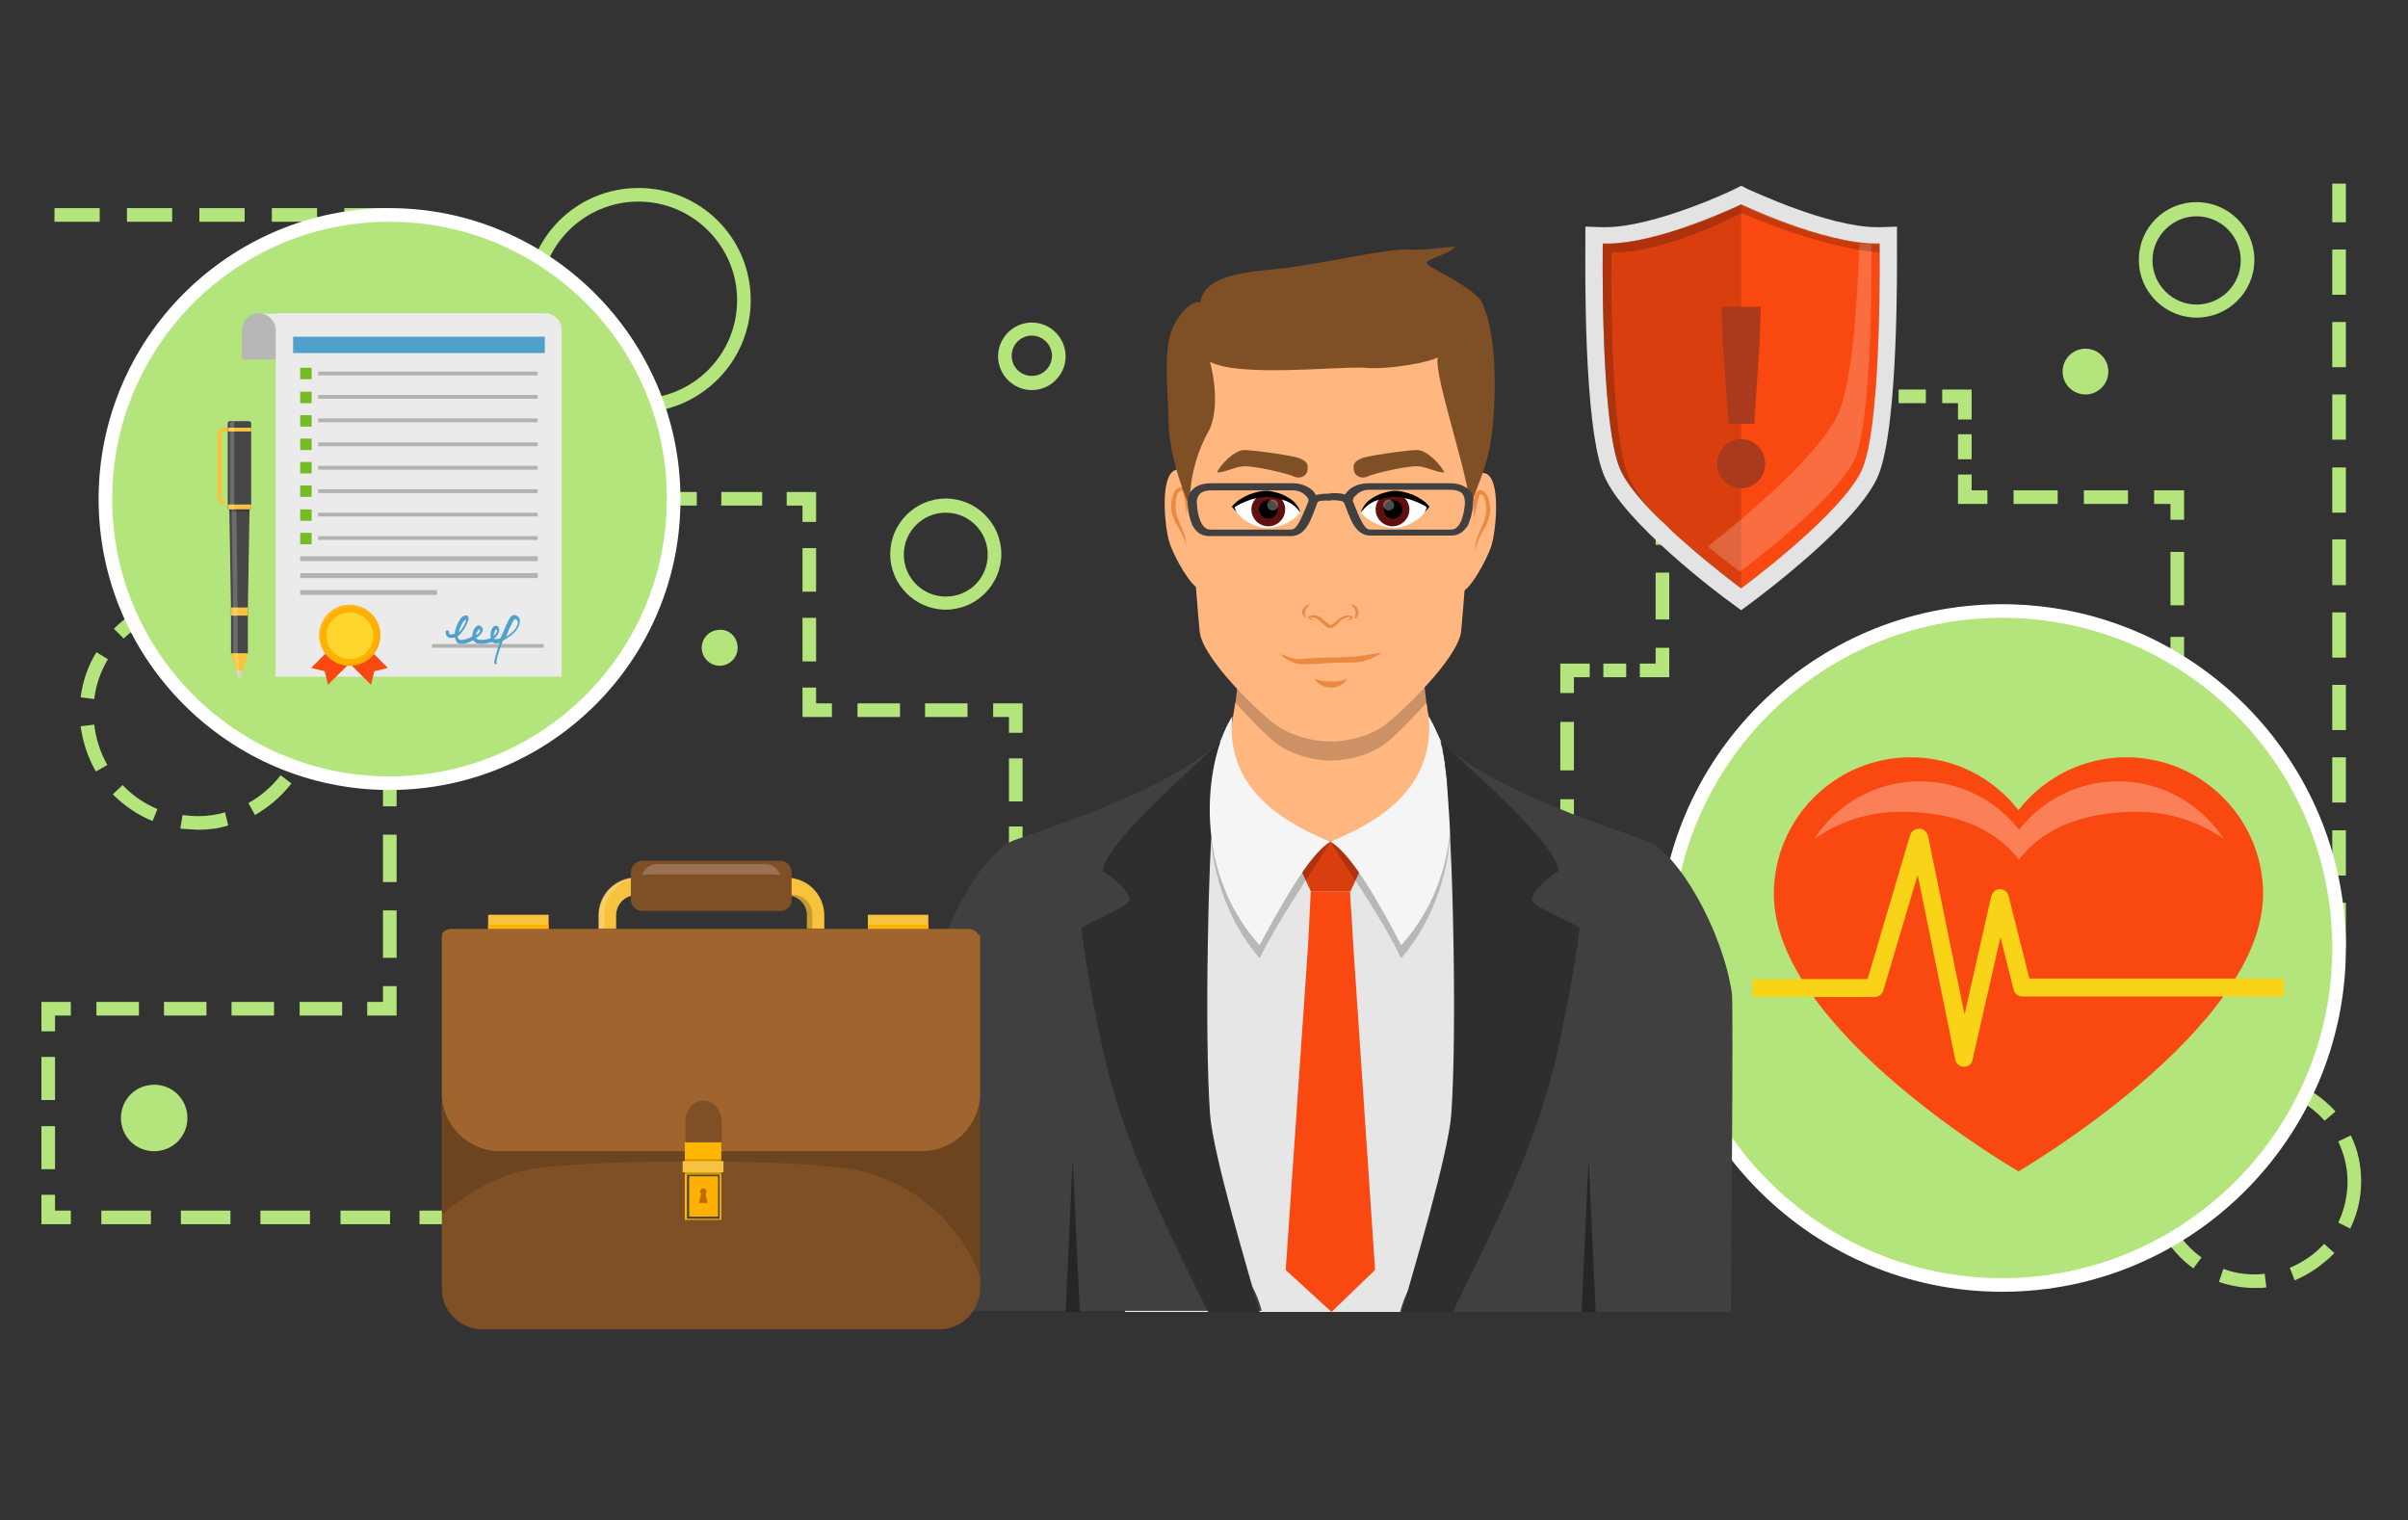 <?xml version="1.0" encoding="utf-8"?>
<!-- Generator: Adobe Illustrator 22.1.0, SVG Export Plug-In . SVG Version: 6.00 Build 0)  -->
<svg version="1.1" id="Layer_1" xmlns="http://www.w3.org/2000/svg" xmlns:xlink="http://www.w3.org/1999/xlink" x="0px" y="0px"
	 viewBox="0 0 442 279" style="enable-background:new 0 0 442 279;" xml:space="preserve">
<rect x="0" y="0" width="442" height="279" fill="#333333" stroke="none"/>
<style type="text/css">
	.st0{fill:#B4E57C;}
	.st1{fill:#FFFFFF;}
	.st2{fill:#FFB67F;}
	.st3{fill:#E6E6E6;}
	.st4{fill:#F94910;}
	.st5{fill:#D93F0E;}
	.st6{opacity:0.2;enable-background:new    ;}
	.st7{fill:#F5F5F5;}
	.st8{fill:#404040;}
	.st9{fill:#2E2E2E;}
	.st10{fill:#EC8940;}
	.st11{fill:#7F5026;}
	.st12{fill:#60100E;}
	.st13{opacity:0.3;fill:#FFFFFF;enable-background:new    ;}
	.st14{fill:#262626;}
	.st15{fill:#F7C23E;}
	.st16{opacity:0.2;fill:#FFFFFF;enable-background:new    ;}
	.st17{opacity:0.15;enable-background:new    ;}
	.st18{fill:#A0652E;}
	.st19{fill:#FFB600;}
	.st20{fill:#FFB001;}
	.st21{fill:#474747;}
	.st22{fill:#BE6B00;}
	.st23{fill:#E3E3E3;}
	.st24{fill:#AA3A1E;}
	.st25{fill:#D2D2D2;}
	.st26{fill:#EBEBEB;}
	.st27{fill:#B7B7B7;}
	.st28{fill:#4FA0CB;}
	.st29{fill:#B3B3B3;}
	.st30{fill:#75BB24;}
	.st31{fill:#FDD52C;}
	.st32{opacity:0.2;fill:#BE6B00;enable-background:new    ;}
	.st33{fill:#F8D318;}
</style>
<g>
	<g>
		<path class="st0" d="M413.9,236.4c-2.3,0-4.5-0.4-6.6-1.1l0.8-2.4c2.4,0.9,5.1,1.2,7.6,0.9l0.3,2.5
			C415.3,236.4,414.6,236.4,413.9,236.4z M421.2,235l-0.9-2.3c2.4-1,4.6-2.5,6.3-4.4l1.9,1.7C426.4,232.1,423.9,233.9,421.2,235z
			 M402.6,232.8c-2.4-1.7-4.4-4-5.8-6.6l2.2-1.2c1.2,2.3,3,4.3,5.1,5.8L402.6,232.8z M431.4,225.5l-2.2-1.1c1.1-2.3,1.7-4.9,1.7-7.5
			s-0.6-5-1.7-7.4l2.3-1.1c1.3,2.6,1.9,5.5,1.9,8.4C433.4,220,432.7,222.8,431.4,225.5z M394.9,221.3c-0.3-1.4-0.5-2.9-0.5-4.3
			c0-1.5,0.2-3,0.5-4.5l2.4,0.6c-0.3,1.3-0.5,2.6-0.5,3.9c0,1.3,0.1,2.5,0.4,3.8L394.9,221.3z M399,208.7l-2.2-1.2
			c1.4-2.6,3.5-4.8,5.9-6.5l1.4,2C402,204.5,400.3,206.4,399,208.7z M426.7,205.7c-1.7-1.9-3.9-3.5-6.2-4.5l1-2.3
			c2.7,1.1,5.2,2.9,7.2,5.1L426.7,205.7z M408.3,200.9l-0.8-2.4c2.8-1,5.8-1.3,8.8-0.9l-0.3,2.5C413.4,199.7,410.7,200,408.3,200.9z
			"/>
		<path class="st0" d="M36.3,152.3c-1.1-0.1-2.1-0.1-3.2-0.2l0.4-2.5c0.9,0.1,1.9,0.2,2.8,0.2l0,0c1.7,0,3.3-0.2,5-0.7l0.6,2.4
			C40.1,152.1,38.2,152.3,36.3,152.3z M28,150.7c-2.7-1.1-5.2-2.8-7.3-4.9l1.8-1.7c1.8,1.9,4,3.4,6.4,4.4L28,150.7z M46.8,149.6
			l-1.2-2.2c2.3-1.3,4.3-3,5.9-5.1l2,1.5C51.6,146.2,49.4,148.1,46.8,149.6z M17.6,141.6c-1.5-2.6-2.4-5.4-2.8-8.3l2.5-0.3
			c0.3,2.6,1.1,5.1,2.4,7.4L17.6,141.6z M56.1,139.3l-2.3-1c1-2.4,1.6-5,1.6-7.6s-0.5-5.1-1.5-7.4l2.3-1c1.1,2.7,1.7,5.5,1.7,8.4
			C57.9,133.7,57.3,136.6,56.1,139.3z M17.3,128.3l-2.5-0.3c0.4-3,1.3-5.7,2.9-8.3l2.1,1.3C18.5,123.2,17.6,125.7,17.3,128.3z
			 M51.6,119.3c-1.6-2.1-3.5-3.8-5.8-5.1L47,112c2.6,1.5,4.8,3.4,6.6,5.8L51.6,119.3z M22.7,117.2l-1.8-1.8c2.1-2.1,4.6-3.7,7.3-4.8
			l0.9,2.3C26.7,113.9,24.6,115.4,22.7,117.2z M41.4,112.3c-2.5-0.7-5.2-0.9-7.7-0.5l-0.3-2.5c2.9-0.4,5.9-0.2,8.7,0.6L41.4,112.3z"
			/>
		<path class="st0" d="M117.2,75.7c-11.4,0-20.6-9.2-20.6-20.6s9.2-20.6,20.6-20.6s20.6,9.2,20.6,20.6
			C137.8,66.4,128.5,75.7,117.2,75.7z M117.2,37c-10,0-18.1,8.1-18.1,18.1s8.1,18.1,18.1,18.1s18.1-8.1,18.1-18.1S127.1,37,117.2,37
			z"/>
		<circle class="st0" cx="382.8" cy="68.2" r="4.2"/>
		<path class="st0" d="M34.4,205.2c0,3.4-2.7,6.1-6.1,6.1c-3.4,0-6.1-2.7-6.1-6.1c0-3.4,2.7-6.1,6.1-6.1
			C31.7,199.1,34.4,201.8,34.4,205.2z"/>
		<path class="st0" d="M135.4,118.9c0,1.8-1.5,3.3-3.3,3.3s-3.3-1.5-3.3-3.3s1.5-3.3,3.3-3.3C133.9,115.5,135.4,117,135.4,118.9z"/>
		<path class="st0" d="M189.4,71.6c-3.4,0-6.2-2.8-6.2-6.2c0-3.4,2.8-6.2,6.2-6.2s6.2,2.8,6.2,6.2C195.6,68.8,192.8,71.6,189.4,71.6
			z M189.4,61.6c-2.1,0-3.7,1.7-3.7,3.7c0,2.1,1.7,3.7,3.7,3.7c2.1,0,3.7-1.7,3.7-3.7C193.1,63.3,191.4,61.6,189.4,61.6z"/>
		<path class="st0" d="M173.6,111.9c-5.6,0-10.2-4.6-10.2-10.2s4.6-10.2,10.2-10.2c5.6,0,10.2,4.6,10.2,10.2
			S179.2,111.9,173.6,111.9z M173.6,94.1c-4.2,0-7.7,3.4-7.7,7.7c0,4.2,3.4,7.7,7.7,7.7s7.7-3.4,7.7-7.7S177.8,94.1,173.6,94.1z"/>
		<path class="st0" d="M403.2,58.3c-5.8,0-10.6-4.7-10.6-10.6s4.7-10.6,10.6-10.6c5.8,0,10.6,4.7,10.6,10.6S409,58.3,403.2,58.3z
			 M403.2,39.7c-4.4,0-8.1,3.6-8.1,8.1c0,4.4,3.6,8.1,8.1,8.1c4.4,0,8.1-3.6,8.1-8.1C411.3,43.3,407.6,39.7,403.2,39.7z"/>
		<g>
			<rect x="70.3" y="143.8" class="st0" width="2.5" height="4.2"/>
			<path class="st0" d="M72.8,175.8h-2.5v-8.7h2.5V175.8z M72.8,161.9h-2.5v-8.7h2.5V161.9z"/>
			<polygon class="st0" points="72.8,186.4 67.4,186.4 67.4,183.9 70.3,183.9 70.3,181 72.8,181 			"/>
			<path class="st0" d="M62.7,186.4H55v-2.5h7.8v2.5H62.7z M50.3,186.4h-7.8v-2.5h7.8V186.4z M37.9,186.4h-7.8v-2.5h7.8V186.4z
				 M25.5,186.4h-7.8v-2.5h7.8V186.4z"/>
			<polygon class="st0" points="10.1,189.3 7.6,189.3 7.6,183.9 13,183.9 13,186.4 10.1,186.4 			"/>
			<path class="st0" d="M10.1,214.6H7.6v-7.9h2.5V214.6z M10.1,201.9H7.6V194h2.5V201.9z"/>
			<polygon class="st0" points="13,224.7 7.6,224.7 7.6,219.3 10.1,219.3 10.1,222.2 13,222.2 			"/>
			<path class="st0" d="M71.6,224.7h-9.1v-2.5h9.1V224.7z M56.9,224.7h-9.1v-2.5h9.1V224.7z M42.3,224.7h-9.1v-2.5h9.1V224.7z
				 M27.7,224.7h-9.1v-2.5h9.1C27.7,222.2,27.7,224.7,27.7,224.7z"/>
			<rect x="77" y="222.2" class="st0" width="4.2" height="2.5"/>
		</g>
		<g>
			<rect x="123.7" y="90.3" class="st0" width="4.2" height="2.5"/>
			<rect x="132.4" y="90.3" class="st0" width="7.5" height="2.5"/>
			<polygon class="st0" points="149.8,95.8 147.3,95.8 147.3,92.8 144.4,92.8 144.4,90.3 149.8,90.3 			"/>
			<path class="st0" d="M149.8,121.4h-2.5v-8h2.5V121.4z M149.8,108.6h-2.5v-8h2.5V108.6z"/>
			<polygon class="st0" points="152.7,131.6 147.3,131.6 147.3,126.2 149.8,126.2 149.8,129.1 152.7,129.1 			"/>
			<path class="st0" d="M177.6,131.6h-7.8v-2.5h7.8V131.6z M165.2,131.6h-7.8v-2.5h7.8V131.6z"/>
			<polygon class="st0" points="187.7,134.5 185.2,134.5 185.2,131.6 182.3,131.6 182.3,129.1 187.7,129.1 			"/>
			<path class="st0" d="M187.7,159.6h-2.5v-7.9h2.5V159.6z M187.7,147.1h-2.5v-7.9h2.5V147.1z"/>
			<rect x="185.2" y="164.3" class="st0" width="2.5" height="4.2"/>
		</g>
		<path class="st0" d="M430.6,174h-2.5v-8.3h2.5V174z M430.6,160.7h-2.5v-8.3h2.5V160.7z M430.6,147.3h-2.5V139h2.5V147.3z
			 M430.6,134h-2.5v-8.3h2.5V134z M430.6,120.7h-2.5v-8.3h2.5V120.7z M430.6,107.4h-2.5V99h2.5V107.4z M430.6,94.1h-2.5v-8.3h2.5
			V94.1z M430.6,80.7h-2.5v-8.3h2.5V80.7z M430.6,67.4h-2.5v-8.3h2.5V67.4z M430.6,54.1h-2.5v-8.3h2.5V54.1z M430.6,40.8h-2.5v-7.1
			h2.5V40.8z"/>
		<g>
			<rect x="341.4" y="71.5" class="st0" width="4.2" height="2.5"/>
			<rect x="348.5" y="71.5" class="st0" width="5" height="2.5"/>
			<polygon class="st0" points="361.9,77 359.4,77 359.4,74 356.5,74 356.5,71.5 361.9,71.5 			"/>
			<rect x="359.4" y="79.7" class="st0" width="2.5" height="4.6"/>
			<polygon class="st0" points="364.8,92.5 359.4,92.5 359.4,87.1 361.9,87.1 361.9,90 364.8,90 			"/>
			<path class="st0" d="M390.6,92.5h-8.1V90h8.1V92.5z M377.7,92.5h-8.1V90h8.1V92.5z"/>
			<polygon class="st0" points="400.9,95.4 398.4,95.4 398.4,92.5 395.4,92.5 395.4,90 400.9,90 			"/>
			<rect x="398.4" y="101.3" class="st0" width="2.5" height="9.8"/>
			<rect x="398.4" y="116.9" class="st0" width="2.5" height="4.2"/>
		</g>
		<g>
			<rect x="303.9" y="95.8" class="st0" width="2.5" height="4.2"/>
			<rect x="303.9" y="105.1" class="st0" width="2.5" height="8.6"/>
			<polygon class="st0" points="306.4,124.3 301,124.3 301,121.8 303.9,121.8 303.9,118.9 306.4,118.9 			"/>
			<rect x="294.3" y="121.8" class="st0" width="4.2" height="2.5"/>
			<polygon class="st0" points="288.9,127.2 286.4,127.2 286.4,121.8 291.8,121.8 291.8,124.3 288.9,124.3 			"/>
			<path class="st0" d="M288.9,155.6h-2.5v-8.9h2.5V155.6z M288.9,141.4h-2.5v-8.9h2.5V141.4z"/>
			<rect x="286.4" y="161" class="st0" width="2.5" height="4.2"/>
		</g>
		<path class="st0" d="M71.5,40.7h-8.3v-2.5h8.3V40.7z M58.2,40.7h-8.3v-2.5h8.3V40.7z M44.9,40.7h-8.3v-2.5h8.3V40.7z M31.6,40.7
			h-8.3v-2.5h8.3V40.7z M18.3,40.7H10v-2.5h8.3V40.7z"/>
	</g>
	<g>
		<path class="st0" d="M429.3,174c0,34.2-27.7,61.9-61.9,61.9s-61.9-27.7-61.9-61.9s27.7-61.9,61.9-61.9S429.3,139.8,429.3,174z"/>
		<path class="st1" d="M367.5,237.1c-34.8,0-63.1-28.3-63.1-63.1s28.3-63.1,63.1-63.1s63.1,28.3,63.1,63.1S402.3,237.1,367.5,237.1z
			 M367.5,113.4c-33.4,0-60.6,27.2-60.6,60.6s27.2,60.6,60.6,60.6s60.6-27.2,60.6-60.6C428.1,140.5,400.9,113.4,367.5,113.4z"/>
	</g>
	<g>
		<path class="st2" d="M296.7,159.2v14.3H195.3v-15.6c2.3-0.8,4.1-1.4,5.4-1.9c5.1-2.1,20-12.1,22.4-13.5c1.3-0.8,2.5-6.1,3.2-10.8
			c0.1-0.8,0.3-1.6,0.4-2.4c0-0.1,0-0.3,0.1-0.4c0.3-2.4,0.5-4.2,0.5-4.2h34c0,0,0.2,1.8,0.5,4.2c0,0.1,0,0.3,0.1,0.4
			c0.1,0.8,0.2,1.6,0.4,2.4c0.8,4.6,1.9,10,3.2,10.8c2.4,1.4,17.2,11.4,22.4,13.5C289.6,156.7,292.8,157.7,296.7,159.2z"/>
		<path class="st3" d="M286.4,211.9c-3,9.7-4.4,13.8-4.4,28.9h-75.5c0-15.1-1.4-19.3-4.4-28.9c-1.8-5.7-1.5-13,0-20.8
			c1.1-5.7,2.9-11.6,5-17.5c3.7-10.5,8.5-20.8,12.4-28.7c1.6-3.3,3.1-6.2,4.3-8.5c0.2-0.5,0.5-0.9,0.7-1.3c0,0,0,0,0-0.1
			c0.1-0.2,0.2-0.4,0.3-0.6c0.6-1.2,1.1-2.2,1.4-2.9c-0.3,1.2-0.4,2.4-0.5,3.5l0,0c-1.2,14.7,11.1,18.8,16.7,19.4
			c0.8,0.1,1.4,0.1,1.8,0c0.5,0,1.1,0,1.9,0c5.5-0.5,17.8-4.7,16.7-19.3V135c-0.1-1.1-0.2-2.3-0.5-3.5c0.3,0.7,0.8,1.7,1.4,2.9
			c0.1,0.1,0.1,0.2,0.1,0.3c0.1,0.1,0.1,0.2,0.2,0.3l0,0c0.2,0.4,0.4,0.9,0.7,1.3c0,0,0,0,0,0.1c1.2,2.3,2.6,5.2,4.3,8.4
			c3.9,7.9,8.7,18.2,12.4,28.7c2.1,5.9,3.9,11.8,5,17.5C287.9,198.9,288.2,206.1,286.4,211.9z"/>
		<g>
			<polygon class="st4" points="252.4,233.1 244.4,240.8 236,233.1 240.1,173.5 240.6,163.6 247.8,163.6 248.4,173.5 			"/>
			<polygon class="st5" points="247.9,163.6 240.6,163.6 236.4,154.4 252.1,154.4 			"/>
		</g>
		<path class="st6" d="M244.2,154.5c4.4-2.1,19.6-6.8,18-23c4.5,7.1,8.2,28.9-5,44.4C253.6,168.5,248.7,161.6,244.2,154.5z"/>
		<path class="st7" d="M244.2,154.5c4.4-2,19.6-7.6,18-23c4.5,6.7,8.2,27.3-5,42C253.6,166.6,248.1,156.6,244.2,154.5z"/>
		<path class="st8" d="M170.7,240.8c0,0-0.4-56.7-0.2-58.6c1.7-11.4,9.9-25.9,15.7-28c5.5-2,26.6-8.6,36.6-17.1c0,0,0,0,0.1-0.1
			c0.3-0.3,0.6-0.6,0.9-0.8c0.1-0.1,0.2-0.2,0.3-0.3v0.1c-0.1,0.3-0.2,0.7-0.3,1.1v0.1c0,0.2-0.1,0.4-0.1,0.6
			c-0.2,1.2-0.4,2.8-0.7,4.6c-0.3,2.5-0.6,5.4-0.8,8.7c0,0.2,0,0.3,0,0.4c-0.5,6.5-1,14.3-1.3,21.8c-0.6,12.1-0.8,23.8-0.4,29.3
			c0.3,4.7,2.5,14.4,5.1,25c0,0.1,0,0.1,0,0.2c1.9,7.8,4.1,5.7,6,12.8h-60.9V240.8z"/>
		<path class="st9" d="M231.2,240.8h-9.4c-0.2-0.3-0.3-0.5-0.4-0.7c-9.5-19.1-15.8-32.3-19.3-49c-1.6-7.6-2.7-13.8-3.2-17.5
			c-0.2-1.5-0.3-2.6-0.4-3.3c1.1-0.9,8.5-3.8,8.8-5.1s-2.9-4.2-4.9-5.3c0.1-1.7,1.9-4.2,4.5-7.2c4.4-5,11.2-11.1,15.9-15.5
			c0,0,0,0,0.1-0.1c0.3-0.3,0.6-0.6,0.9-0.8c0.1-0.1,0.2-0.2,0.3-0.3v0.1c-0.1,0.3-0.2,0.6-0.3,1.1v0.1c0,0.2-0.1,0.4-0.1,0.6
			c-0.2,1.2-0.4,2.7-0.6,4.6c-0.3,3-0.5,6.7-0.7,10.8l0,0c0,0.3,0,0.5-0.1,0.8c-0.3,5.9-0.5,12.6-0.6,19.4
			c-0.2,11.9-0.1,23.8,0.4,30.9C222.6,211.8,229.3,234,231.2,240.8z"/>
		<path class="st6" d="M244.2,154.5c-4.4-2.1-19.6-6.8-18-23c-4.5,7.1-8.2,28.9,5,44.4C234.9,168.5,239.8,161.6,244.2,154.5z"/>
		<path class="st6" d="M261.8,129c-3.1,3.5-6.4,6.7-7.7,7.6c-2.6,1.9-6.5,3-9.8,3s-7.2-1.1-9.8-3c-1.3-0.9-4.6-4.1-7.7-7.6
			c0.3-2.4,0.5-4.2,0.5-4.2h34C261.3,124.8,261.4,126.5,261.8,129z"/>
		<path class="st2" d="M269.2,65.9c-2.5-9.8-19.1-11-25-11s-22.5,1.2-25,11s0.5,44.8,1,50c0.5,5.1,11.5,15.5,14.2,17.3
			c2.6,1.8,6.5,2.9,9.8,2.9s7.2-1,9.8-2.9c2.6-1.8,13.6-12.2,14.2-17.3C268.7,110.7,271.7,75.7,269.2,65.9z"/>
		<path class="st7" d="M244.2,154.5c-4.4-2-19.6-7.6-18-23c-4.5,6.7-8.2,27.3,5,42C234.9,166.6,240.4,156.6,244.2,154.5z"/>
		<path class="st8" d="M317.7,240.8H257c1.9-7.1,4.1-5.1,6-12.8c0-0.1,0-0.1,0-0.2c2.6-10.6,4.8-20.3,5.1-25
			c0.4-5.5,0.2-17.2-0.4-29.3c-0.3-7.5-0.8-15.3-1.3-21.8l0,0c0-0.2,0-0.3,0-0.4c0,0,0,0,0-0.1c-0.3-3.3-0.6-6.2-0.9-8.7
			c-0.2-1.8-0.4-3.4-0.7-4.6c0-0.4-0.1-0.7-0.2-1l0,0c-0.1-0.4-0.2-0.7-0.2-0.9l0.3,0.3c0.3,0.2,0.6,0.5,0.8,0.8c0,0,0,0.1,0.1,0.1
			c10,8.5,31.1,15.1,36.6,17.1c5.8,2.1,14,16.5,15.7,28C318.2,184.1,317.7,240.8,317.7,240.8z"/>
		<path class="st9" d="M289.9,170.3c0,0.7-0.2,1.8-0.4,3.3c-0.5,3.8-1.6,9.9-3.2,17.5c-3.5,16.7-9.9,30-19.3,49
			c-0.1,0.3-0.2,0.5-0.3,0.7h-9.4c1.9-6.8,8.6-29,9.1-36.4c0.5-7.1,0.6-19,0.4-30.9c-0.1-6.7-0.3-13.4-0.6-19.3c0-0.3,0-0.6,0-0.9
			c-0.2-4.2-0.5-7.9-0.7-10.9c-0.2-1.8-0.4-3.3-0.6-4.6c0-0.4-0.1-0.7-0.2-1c-0.1-0.4-0.2-0.7-0.2-0.9l0,0c0.1,0.1,0.2,0.2,0.3,0.3
			c0,0,0,0,0,0.1c0.3,0.2,0.6,0.5,0.8,0.8c0,0,0,0.1,0.1,0.1c4.7,4.4,11.5,10.4,15.9,15.5c2.6,2.9,4.4,5.5,4.5,7.2
			c-2,1.1-5.1,4-4.9,5.3C281.4,166.5,288.9,169.3,289.9,170.3z"/>
		<g>
			<path class="st2" d="M269.3,91.7c0.1-2.3,2.2-6.4,4.1-4.3s1.2,9.9,0.4,12.6c-0.8,2.7-4.2,8.7-5.6,8.6c0.2-2.8,0.5-7.6,0.7-10.2
				C269.2,95.8,269.2,93.6,269.3,91.7z"/>
			<path class="st10" d="M270.7,95.3c-0.3-1.4-0.4-2.8,0-4.3c0.1-0.3,0.2-0.8,0.8-1c0.3-0.1,0.6,0,0.8,0.2c0.2,0.1,0.3,0.3,0.5,0.5
				c0.5,0.7,0.6,1.4,0.7,2.2c0.1,0.7,0,1.5-0.2,2.2s-0.5,1.4-0.9,2c-0.8,1.2-1.2,2.5-1.7,3.9c0.1-0.7,0.2-1.4,0.4-2.1
				c0.2-0.7,0.5-1.4,0.8-2s0.6-1.3,0.7-1.9c0.2-0.6,0.2-1.3,0.2-2s-0.2-1.3-0.5-1.9c-0.2-0.3-0.4-0.4-0.5-0.4s-0.3,0.3-0.4,0.6
				c-0.2,0.6-0.3,1.3-0.4,2C270.7,93.9,270.7,94.6,270.7,95.3z"/>
		</g>
		<g>
			<path class="st2" d="M219.1,91.1c-0.1-2.3-2.2-6.4-4.1-4.3c-1.9,2.1-1.2,9.9-0.4,12.6s4.2,8.7,5.6,8.6c-0.2-2.8-0.5-7.6-0.7-10.2
				C219.3,95.2,219.2,93.1,219.1,91.1z"/>
			<path class="st10" d="M217.7,94.7c0.1-0.7,0-1.4-0.1-2.1s-0.2-1.4-0.4-2c-0.1-0.3-0.3-0.6-0.4-0.6c-0.1,0-0.3,0.1-0.5,0.4
				c-0.3,0.5-0.5,1.2-0.5,1.9c-0.1,0.7,0,1.3,0.1,2c0.2,0.6,0.5,1.3,0.7,1.9c0.3,0.6,0.6,1.3,0.8,2s0.3,1.4,0.4,2.1
				c-0.4-1.4-0.9-2.6-1.7-3.8c-0.4-0.6-0.7-1.3-0.9-2s-0.3-1.5-0.2-2.2s0.2-1.5,0.7-2.2c0.1-0.2,0.3-0.3,0.5-0.5
				c0.2-0.1,0.5-0.2,0.8-0.2c0.6,0.2,0.7,0.7,0.8,1C218.1,91.8,218.1,93.3,217.7,94.7z"/>
		</g>
		<path class="st11" d="M220.3,55.5c0.9-4.9,7.6-5.5,14.6-6.2c7-0.7,19.7-3.7,23.4-3.5c3.7,0.2,6.7-0.5,8.8-0.5
			c-1.8,1.8-6,2.3-5.1,3.2s8.7,4.4,10,7c3.3,6.7,2.3,20.3,1.9,23.7c-0.9,7.7-3.9,12-4,14.2c-0.3-6.3-6.7-24.3-6-27.8
			c-1.6,0.9-8.8,2.3-13.5,1.9c-4.7-0.3-22.9,1.8-28.3-1.1c1.6,6.2,0.9,10.9-0.4,13c-1.2,2.1-3.7,7.9-3.2,13.9c-3-6.9-4-12.7-4-15.8
			c0-3.2-0.9-12.2,0.3-16.1C216,57.7,218.7,55.1,220.3,55.5z"/>
		<g>
			<path class="st10" d="M235,120c0.7,0.3,1.5,0.6,2.2,0.8c0.4,0.1,0.7,0.2,1.1,0.2c0.3,0,0.7,0,1.1-0.1c1.6-0.1,3.2-0.2,4.7-0.2
				c0.8,0,1.6,0,2.4-0.1l2.3-0.1c1.5-0.2,3.1-0.4,4.6-0.7h0.1c0,0,0,0,0,0.1c-0.7,0.5-1.4,0.8-2.2,1.1c-0.8,0.3-1.5,0.5-2.4,0.6
				c-0.9,0-1.6,0-2.4,0s-1.6,0.1-2.4,0.1c-1.6,0.1-3.2,0.2-4.7,0.2c-0.4,0-0.8,0-1.3-0.1c-0.4-0.1-0.8-0.2-1.2-0.4
				C236.2,121.1,235.5,120.6,235,120C234.9,120,234.9,120,235,120L235,120z"/>
			<path class="st10" d="M241.3,124.6c0.5,0.2,1,0.3,1.5,0.4c0.5,0.1,1,0.1,1.5,0.1c1,0,1.9-0.1,3-0.5c-0.3,0.5-0.7,0.9-1.3,1.2
				c-0.5,0.3-1.1,0.4-1.7,0.4s-1.2-0.1-1.7-0.4C242,125.5,241.5,125.1,241.3,124.6z"/>
		</g>
		<g>
			<path class="st10" d="M241.6,114c-0.2-0.1-0.5-0.1-0.7-0.2c-0.1,0-0.2-0.1-0.4-0.1c-0.1,0-0.1-0.1-0.2-0.1c0-0.1-0.2-0.1-0.2-0.3
				c0.1-0.2,0.1-0.2,0.2-0.2s0.2-0.1,0.2-0.1c0.1,0,0.3-0.1,0.4-0.1c0.3,0,0.5,0.1,0.8,0.1c0.6,0.1,1,0.6,1.4,0.9
				c0.2,0.2,0.4,0.3,0.6,0.5c0.2,0.1,0.4,0.3,0.5,0.3c0.4,0,0.8-0.4,1.1-0.7c0.4-0.3,0.8-0.7,1.4-0.9c0.2-0.1,0.5-0.1,0.8-0.1
				s0.6,0,0.8,0.3c0,0.3-0.1,0.2-0.2,0.3c-0.1,0-0.1,0.1-0.2,0.1c-0.1,0.1-0.2,0.1-0.4,0.1c-0.2,0.1-0.5,0.1-0.7,0.2l0.7-0.3
				c0.1-0.1,0.2-0.1,0.3-0.2c0.1,0,0.1-0.1,0.1-0.1s0.1-0.1,0.1,0c-0.1-0.1-0.4-0.2-0.6-0.1c-0.2,0-0.4,0.1-0.7,0.2
				c-0.4,0.2-0.8,0.5-1.1,0.9c-0.4,0.3-0.7,0.8-1.4,0.9c-0.4,0-0.6-0.2-0.9-0.4c-0.2-0.2-0.4-0.3-0.6-0.5c-0.4-0.3-0.7-0.7-1.1-0.9
				c-0.2-0.1-0.5-0.2-0.7-0.2s-0.5,0-0.5,0.1c0-0.1,0.1,0.1,0.2,0.1c0.1,0.1,0.2,0.1,0.3,0.2L241.6,114z"/>
			<g>
				<path class="st10" d="M248,110.9c0.6,0.1,1.1,0.5,1.3,1.1c0.1,0.3,0.1,0.6,0,0.9s-0.3,0.5-0.6,0.7c0.1-0.6,0.2-1,0.1-1.4
					C248.7,111.7,248.4,111.4,248,110.9z"/>
				<path class="st10" d="M240.4,110.9c-0.3,0.5-0.7,0.8-0.8,1.2c-0.1,0.4-0.1,0.9,0.1,1.4c-0.2-0.2-0.4-0.4-0.6-0.7
					c-0.1-0.3-0.1-0.6,0-0.9C239.4,111.4,239.9,111,240.4,110.9z"/>
			</g>
		</g>
		<g>
			<path class="st1" d="M249.8,94.1c1.3-2.9,5-3.5,6.4-3.5c1.8,0,4.9,1.3,6,2.4c-1.3,2.5-3.9,3.6-5.7,3.9
				C254.8,97.1,251.6,96.2,249.8,94.1z"/>
			<path class="st12" d="M258.7,93.5c0,1.7-1.4,3.1-3.1,3.1s-3.1-1.4-3.1-3.1s1.4-3,3.1-3C257.4,90.5,258.7,91.9,258.7,93.5z"/>
			<path d="M257.4,93.5c0,1-0.8,1.7-1.7,1.7c-1,0-1.7-0.8-1.7-1.7c0-1,0.8-1.7,1.7-1.7S257.4,92.6,257.4,93.5z"/>
			<path class="st13" d="M255.9,92.7c0,0.5-0.4,1-1,1c-0.5,0-1-0.4-1-1c0-0.5,0.4-1,1-1C255.4,91.7,255.9,92.2,255.9,92.7z"/>
			<path d="M249.8,94.1c0.3-1.2,1.2-2.2,2.3-2.8c1.1-0.7,2.3-1,3.5-1.2c1.3-0.1,2.6,0.3,3.7,0.7c1.1,0.5,2.2,1.1,3,2.1l0.1,0.1
				l-0.1,0.1c-0.2,0.3-0.5,0.6-0.8,0.9c0.2-0.3,0.3-0.7,0.5-1v0.2c-0.9-0.7-2-1.1-3.1-1.5c-1.1-0.3-2.2-0.6-3.3-0.5
				c-1.1,0.1-2.2,0.4-3.3,0.8C251.4,92.4,250.5,93.1,249.8,94.1z"/>
		</g>
		<path class="st11" d="M248.6,86.7c-0.5-1.7,0.3-2.1,1.4-2.6c0.8-0.4,8.3-1.5,10.1-1.5c1.8,0,4.4,2.7,5,4.1
			c-1.2,0.1-2.9-0.9-4.7-1.1c-1.8-0.2-8.3,1.3-9.5,1.9C249.7,88,248.8,87.2,248.6,86.7z"/>
		<g>
			<path class="st1" d="M238.7,94.1c-1.3-2.9-5-3.5-6.4-3.5c-1.8,0-5,1.3-6,2.4c1.3,2.5,3.9,3.6,5.7,3.9
				C233.7,97.1,236.9,96.2,238.7,94.1z"/>
			<path class="st12" d="M229.7,93.5c0,1.7,1.4,3.1,3.1,3.1c1.7,0,3.1-1.4,3.1-3.1s-1.4-3-3.1-3C231.1,90.5,229.7,91.9,229.7,93.5z"
				/>
			<path d="M231.1,93.5c0,1,0.8,1.7,1.7,1.7c1,0,1.7-0.8,1.7-1.7c0-1-0.8-1.7-1.7-1.7C231.8,91.8,231.1,92.6,231.1,93.5z"/>
			<path class="st13" d="M232.6,92.7c0,0.5,0.4,1,1,1c0.5,0,1-0.4,1-1c0-0.5-0.4-1-1-1C233.1,91.7,232.6,92.2,232.6,92.7z"/>
			<path d="M238.7,94.1c-0.3-1.2-1.2-2.2-2.3-2.8c-1.1-0.7-2.3-1-3.5-1.2c-1.3-0.1-2.6,0.3-3.7,0.7c-1.1,0.5-2.2,1.1-3,2.1l-0.1,0.1
				l0.1,0.1c0.2,0.3,0.5,0.6,0.8,0.9c-0.2-0.3-0.3-0.7-0.5-1v0.2c0.9-0.7,2-1.1,3.1-1.5c1.1-0.3,2.2-0.6,3.3-0.5
				c1.1,0.1,2.2,0.4,3.3,0.8C237.1,92.4,238,93.1,238.7,94.1z"/>
		</g>
		<path class="st11" d="M239.9,86.7c0.5-1.7-0.3-2.1-1.4-2.6c-0.8-0.4-8.3-1.5-10.1-1.5s-4.4,2.7-5,4.1c1.2,0.1,2.9-0.9,4.7-1.1
			s8.3,1.3,9.5,1.9C238.8,88,239.7,87.2,239.9,86.7z"/>
		<g>
			<path class="st8" d="M246.8,92.3c-0.4-0.4-1.1-0.5-2.6-0.5v-1.3c1.4,0,3,0,3.9,1L246.8,92.3z"/>
			<g>
				<path class="st8" d="M270.4,91.3c-0.1-0.4-0.2-0.8-0.5-1.1c-0.1-0.1-0.2-0.2-0.3-0.3c-0.1-0.1-0.2-0.2-0.3-0.3
					c0,0-0.1-0.1-0.2-0.1c-0.7-0.5-1.7-0.8-2.9-0.8h-15c-1.5,0-2.9,0.5-3.8,1.4c-0.2,0.2-0.4,0.5-0.5,0.7c-0.2,0.5-0.3,0.9-0.2,1.3
					c0,0.2,0,0.3,0.1,0.4c0.9,2.2,1.8,5.8,4.7,5.8h14.9c1.1,0,2-0.5,2.6-1.3c0.3-0.3,0.5-0.6,0.6-1c0.4-0.9,0.7-2.1,0.8-3.6
					c0-0.2,0-0.3,0-0.5C270.5,91.8,270.5,91.5,270.4,91.3z M266.4,97.2h-14.9c-1,0-1.7-1.5-3.1-5c-0.2-0.4,0-0.9,0.5-1.3
					c0.6-0.6,1.4-1,2.4-1h15c0.8,0,1.5,0.2,1.9,0.5c0.5,0.4,0.7,1.1,0.7,2C268.7,94.7,268,97.2,266.4,97.2z"/>
				<path class="st8" d="M241.5,90.8c-0.1-0.2-0.3-0.5-0.5-0.7c-0.9-0.9-2.3-1.4-3.7-1.4h-15c-1.3,0-2.4,0.3-3.1,0.9
					c-0.1,0.1-0.1,0.1-0.2,0.2c-0.2,0.1-0.3,0.3-0.4,0.4c-0.4,0.5-0.6,1.2-0.6,2v0.4c0.1,1.5,0.4,2.7,0.8,3.6v0.1l0,0
					c0.2,0.4,0.4,0.6,0.6,0.9c0.6,0.8,1.5,1.2,2.6,1.2h15c2.9,0,3.8-3.6,4.7-5.8c0-0.1,0.1-0.2,0.1-0.4
					C241.8,91.7,241.7,91.3,241.5,90.8z M240.1,92.2c-1.4,3.4-2.1,5-3.1,5h-14.9c-1.5,0-2.3-2.4-2.4-4.7c-0.1-0.9,0.2-1.6,0.7-2
					c0.4-0.3,1.1-0.5,1.9-0.5h15c1,0,1.8,0.4,2.4,1C240.1,91.3,240.3,91.8,240.1,92.2z"/>
				<path class="st8" d="M241.7,92.3l-1.3-0.7c0.9-1,2.6-1,3.9-1v1.3C242.8,91.8,242,91.9,241.7,92.3z"/>
			</g>
		</g>
		<polygon class="st14" points="291.6,212.7 292.9,240.8 290.3,240.8 		"/>
		<polygon class="st14" points="196.9,212.7 198.2,240.8 195.6,240.8 		"/>
	</g>
	<g>
		<g>
			<g>
				<path class="st15" d="M151.3,173.4h-3.2V168c0-2.1-1.7-3.7-3.7-3.7h-27.6c-2.1,0-3.7,1.7-3.7,3.7v5.5h-3.2V168
					c0-3.8,3.1-6.9,6.9-6.9h27.6c3.8,0,6.9,3.1,6.9,6.9V173.4z"/>
				<path class="st16" d="M117.8,161h-1.1c-3.8,0-6.9,3.1-6.9,6.9v5.5h1.1V168C110.9,164.1,114,161,117.8,161z"/>
				<path class="st6" d="M145.4,164.2h-1.1c2.1,0,3.7,1.7,3.7,3.7v5.5h1.1V168C149.2,165.9,147.5,164.2,145.4,164.2z"/>
			</g>
			<g>
				<path class="st11" d="M143.2,167.2h-25.3c-1.2,0-2.1-1-2.1-2.1v-5c0-1.2,1-2.1,2.1-2.1h25.3c1.2,0,2.1,1,2.1,2.1v5
					C145.4,166.3,144.4,167.2,143.2,167.2z"/>
				<path class="st16" d="M119,160.5h23.1c0.4,0,0.8,0.1,1.1,0.2c-0.3-1.2-1.4-2.1-2.8-2.1h-19.8c-1.3,0-2.4,0.9-2.8,2.1
					C118.2,160.6,118.6,160.5,119,160.5z"/>
			</g>
		</g>
		<path class="st11" d="M179.9,172.6v63.9c0,4.1-3.4,7.5-7.5,7.5H88.6c-4.1,0-7.5-3.3-7.5-7.5v-63.9c0-1.2,1-2.1,2.1-2.1h94.4
			C179,170.5,179.9,171.5,179.9,172.6z"/>
		<path class="st17" d="M179.9,171.8v62.7c-3.3-9.6-12.7-18.7-25.5-20.2c-1.1-0.1-2.3-0.2-3.5-0.3c-5.1-0.5-11.5-0.7-18.1-0.8h-0.4
			c-2.2,0-4.4,0-6.7,0c-0.2,0-0.3,0-0.4,0c-9.8,0-19.5,0.4-26,1.1c-4.3,0.5-8.2,2-11.6,3.9c-2.4,1.4-4.6,3-6.5,4.7v-51.2
			c0,0,0-0.1,0-0.2c0,0,0,0,0-0.1c0.1-0.3,0.4-0.6,0.9-0.8c0.1,0,0.1-0.1,0.2-0.1s0.3-0.1,0.4-0.1s0.2,0,0.2,0c0.1,0,0.2,0,0.3,0
			h94.4c0.1,0,0.2,0,0.3,0s0.2,0,0.2,0c0.2,0,0.3,0,0.4,0.1c0.1,0,0.2,0,0.2,0.1c0.5,0.2,0.8,0.5,0.9,0.8c0,0,0,0,0,0.1
			C179.9,171.7,179.9,171.7,179.9,171.8z"/>
		<path class="st18" d="M179.9,171.7v28.9c0,5.9-4.8,10.7-10.7,10.7H91.8c-5.9,0-10.7-4.8-10.7-10.7v-28.9c0-0.1,0-0.1,0-0.2
			c0.1-0.4,0.5-0.7,1.1-0.9c0.1-0.1,0.3-0.1,0.4-0.1s0.2,0,0.2,0c0.1,0,0.2,0,0.3,0h94.4c0.1,0,0.2,0,0.3,0s0.2,0,0.2,0
			c0.1,0,0.3,0,0.4,0.1c0.6,0.2,1,0.5,1.1,0.9C179.9,171.6,179.9,171.6,179.9,171.7z"/>
		<rect x="125.7" y="209.7" class="st19" width="6.7" height="14.2"/>
		<rect x="126.2" y="215.7" class="st20" width="5.7" height="7.7"/>
		<path class="st21" d="M126.1,215.6v8.1h6v-8.1H126.1z M131.8,223.3h-5.3v-7.4h5.3V223.3z"/>
		<path class="st11" d="M129.1,202c-1.8,0-3.3,1.7-3.3,3.8v3.8h6.7c0,0,0-1.7,0-3.8C132.4,203.7,130.9,202,129.1,202z"/>
		<rect x="125.3" y="212.8" class="st6" width="7.5" height="2.7"/>
		<rect x="125.3" y="213.1" class="st15" width="7.5" height="2.1"/>
		<path class="st22" d="M129.9,220.8l-0.4-1.7c0.1-0.1,0.2-0.3,0.2-0.4c0-0.3-0.3-0.6-0.6-0.6s-0.6,0.3-0.6,0.6
			c0,0.2,0.1,0.3,0.2,0.4l-0.4,1.7H129.9z"/>
		<g>
			<rect x="89.6" y="167.9" class="st15" width="11.1" height="2.6"/>
			<rect x="89.6" y="169.7" class="st20" width="11.1" height="0.7"/>
		</g>
		<g>
			<rect x="159.3" y="167.9" class="st15" width="11.1" height="2.6"/>
			<rect x="159.3" y="169.7" class="st20" width="11.1" height="0.7"/>
		</g>
	</g>
	<g>
		<g>
			<path class="st5" d="M319.6,37.5c0,0-15.5,7.5-25.4,7.2c0,0-0.5,32.3,3.1,41.2c3.3,8.1,22.3,22.1,22.3,22.1s19-14,22.3-22.1
				c3.6-8.8,3.1-41.2,3.1-41.2C335.1,45,319.6,37.5,319.6,37.5z"/>
			<path class="st4" d="M341.9,85.9c-3.3,8.1-22.3,22.1-22.3,22.1V37.5c0,0,15.5,7.5,25.4,7.2C345,44.8,345.5,77.1,341.9,85.9z"/>
			<path class="st16" d="M343.5,44.8c-0.7,0-1.5,0-2.2-0.1c-0.4,11.7-1.4,25.1-3.7,30.8c-3.1,7.6-17.3,19.4-24.1,24.8
				c3.3,2.8,5.9,4.6,5.9,4.6s18-13.3,21.2-21C343.9,75.5,343.5,44.8,343.5,44.8z"/>
			<path class="st23" d="M319.6,37.5c0,0,15,7.2,24.9,7.2c0.2,0,0.3,0,0.5,0c0,0,0.5,32.3-3.1,41.2c-3.3,8.1-22.3,22.1-22.3,22.1
				s-19-14-22.3-22.1c-3.6-8.8-3.1-41.2-3.1-41.2c0.2,0,0.3,0,0.5,0C304.6,44.8,319.6,37.5,319.6,37.5L319.6,37.5z M319.6,34.1
				l-1.4,0.7c-0.1,0.1-14.5,6.9-23.6,6.9c-0.1,0-0.3,0-0.4,0l-3.2-0.1v3.2c0,3.4-0.4,33.2,3.4,42.4c3.5,8.6,21.3,22,23.3,23.4
				l1.9,1.4l1.9-1.4c2-1.5,19.8-14.8,23.3-23.4c3.7-9.2,3.4-39,3.4-42.4v-3.2l-3.2,0.1c-0.1,0-0.3,0-0.4,0c-9.1,0-23.4-6.9-23.6-6.9
				L319.6,34.1L319.6,34.1z"/>
			<path class="st6" d="M298.9,87.5c-3.6-8.8-3.1-41.2-3.1-41.2c9.9,0.3,23.8-7.2,23.8-7.2s15.5,6.7,25.4,7.2c0-1,0-1.5,0-1.5
				c-9.9,0.3-25.4-7.2-25.4-7.2s-15.5,7.5-25.4,7.2c0,0-0.5,32.3,3.1,41.2c1.2,2.9,4.3,6.4,7.8,9.9
				C302.3,92.9,299.9,89.9,298.9,87.5z"/>
		</g>
		<g>
			<path class="st24" d="M319.6,80.6c2.5,0,4.4,2,4.4,4.5s-1.9,4.5-4.4,4.5s-4.4-2-4.4-4.5C315.3,82.6,317.1,80.6,319.6,80.6z
				 M316.2,62.8l-0.2-6.5h7.2l-0.2,6.5l-1,15h-4.7L316.2,62.8z"/>
		</g>
	</g>
	<g>
		<g>
			<ellipse class="st0" cx="71.5" cy="91.6" rx="52.2" ry="52.2"/>
			<path class="st1" d="M71.5,145c-29.5,0-53.4-24-53.4-53.4c0-29.5,24-53.4,53.4-53.4s53.4,24,53.4,53.4
				C125,121.1,101,145,71.5,145z M71.5,40.7c-28.1,0-50.9,22.8-50.9,50.9s22.8,50.9,50.9,50.9s50.9-22.8,50.9-50.9
				C122.5,63.5,99.6,40.7,71.5,40.7z"/>
		</g>
		<g>
			<g>
				<path class="st21" d="M41.8,93.5V77.7c0-0.2,0.2-0.4,0.4-0.4h3.5c0.2,0,0.4,0.2,0.4,0.4v15.8H41.8z"/>
				<rect x="41.8" y="92.6" class="st15" width="4.3" height="0.9"/>
				<rect x="41.8" y="78.5" class="st15" width="4.3" height="0.7"/>
				<polygon class="st21" points="45.8,93.5 45.8,93.9 45.5,111.5 45.5,113 42.4,113 42.4,111.5 42.1,93.9 42.1,93.5 				"/>
				<polygon class="st15" points="45.5,111.5 45.5,113 42.4,113 42.4,111.5 				"/>
				<rect x="42.4" y="113" class="st21" width="3.1" height="7"/>
				<rect x="42.8" y="113" class="st16" width="0.8" height="7"/>
				<path class="st25" d="M44.3,124.1c-0.2,0.6-0.4,0.6-0.6,0l-0.3-1.1h1.2L44.3,124.1z"/>
				<polygon class="st15" points="45.5,119.9 44.6,123.1 43.4,123.1 42.4,119.9 				"/>
				<path class="st16" d="M43.7,124.1c0.1,0.6,0.2,0.6,0.2,0l-0.2-4.2h-0.8L43.7,124.1z"/>
				<path class="st15" d="M41.3,92.4h-0.5c-0.5,0-0.9-0.5-0.9-1.1V79.6c0-0.6,0.6-1.1,1.2-1.1h0.6v0.7h-0.6c-0.2,0-0.4,0.2-0.4,0.4
					v11.7c0,0.2,0.1,0.3,0.1,0.4h0.5C41.3,91.7,41.3,92.4,41.3,92.4z"/>
				<path class="st16" d="M43.1,77.4h-0.5c-0.2,0-0.4,0.2-0.4,0.4v15.8H43v-16C43,77.5,43.1,77.4,43.1,77.4z"/>
				<polygon class="st16" points="43.4,93.5 42.5,93.5 42.8,111.5 42.8,113 43.7,113 43.6,111.5 				"/>
				<polygon class="st6" points="45.8,93.5 45.8,93.9 42.1,93.9 42.1,93.5 				"/>
			</g>
			<g>
				<path class="st26" d="M103.1,60.6v63.6H50.6V57.5H100C101.8,57.5,103.1,58.9,103.1,60.6z"/>
				
					<rect x="47.5" y="57.5" transform="matrix(1.726315e-03 -1 1 1.726315e-03 -10.073 108.082)" class="st26" width="3.1" height="3.1"/>
				<circle class="st27" cx="47.5" cy="60.6" r="3.1"/>
				<rect x="44.4" y="60.6" class="st27" width="6.2" height="5.4"/>
				<rect x="53.8" y="61.8" class="st28" width="46.2" height="3"/>
				<rect x="79.3" y="118.2" class="st29" width="20.5" height="0.7"/>
				<rect x="55.1" y="102.1" class="st29" width="43.6" height="0.9"/>
				<rect x="55.1" y="105.2" class="st29" width="43.6" height="0.9"/>
				<rect x="55.1" y="108.3" class="st29" width="25.1" height="0.9"/>
				<g>
					<rect x="58.4" y="68.2" class="st29" width="40.3" height="0.7"/>
					<rect x="55.1" y="67.5" class="st30" width="2.1" height="2.1"/>
				</g>
				<g>
					<rect x="58.4" y="72.5" class="st29" width="40.3" height="0.7"/>
					<rect x="55.1" y="71.9" class="st30" width="2.1" height="2.1"/>
				</g>
				<g>
					<rect x="58.4" y="76.8" class="st29" width="40.3" height="0.7"/>
					<rect x="55.1" y="76.2" class="st30" width="2.1" height="2.1"/>
				</g>
				<g>
					<rect x="58.4" y="81.2" class="st29" width="40.3" height="0.7"/>
					<rect x="55.1" y="80.5" class="st30" width="2.1" height="2.1"/>
				</g>
				<g>
					<rect x="58.4" y="85.5" class="st29" width="40.3" height="0.7"/>
					<rect x="55.1" y="84.8" class="st30" width="2.1" height="2.1"/>
				</g>
				<g>
					<rect x="58.4" y="89.8" class="st29" width="40.3" height="0.7"/>
					<rect x="55.1" y="89.1" class="st30" width="2.1" height="2.1"/>
				</g>
				<g>
					<rect x="58.4" y="94.1" class="st29" width="40.3" height="0.7"/>
					<rect x="55.1" y="93.5" class="st30" width="2.1" height="2.1"/>
				</g>
				<g>
					<rect x="58.4" y="98.4" class="st29" width="40.3" height="0.7"/>
					<rect x="55.1" y="97.8" class="st30" width="2.1" height="2.1"/>
				</g>
				<path class="st28" d="M91,121.9L91,121.9c-0.2,0-0.3-0.2-0.3-0.3c0.2-1.2,0.6-2.4,1-3.6c-0.2,0-0.4,0.1-0.6,0.1
					c-0.3,0-0.6-0.1-0.8-0.3c-0.1,0.1-0.2,0.1-0.3,0.1c-0.6,0.2-2.2,0.5-2.8,0c-0.1-0.1-0.2-0.2-0.3-0.4c-0.9,0.5-2.5,1.1-3.1,0.3
					c-0.1-0.2-0.2-0.4-0.3-0.8c-0.5,0.1-0.9,0.2-1.3-0.1c-0.2-0.1-0.4-0.4-0.4-0.9c0-0.2,0.1-0.3,0.3-0.3c0.2,0,0.3,0.1,0.3,0.3
					c0,0.3,0.1,0.3,0.1,0.4c0.1,0.1,0.5,0.1,1-0.1c0-0.1,0-0.2,0-0.3c0.2-1,0.8-2.4,1.4-2.8c0.2-0.2,0.6-0.3,0.9-0.2
					c0.1,0.1,0.2,0.2,0.2,0.5c0,0.8-1.2,2.8-1.9,3.2H84c0,0.3,0.1,0.5,0.2,0.6c0.2,0.3,1.3,0.2,2.5-0.5l0,0c0-0.3,0-0.5,0.1-0.8
					c0.2-0.6,0.6-1.2,1.1-1.2l0,0c0.2,0,0.5,0.1,0.7,0.6c0.2,0.6-0.6,1.3-1.2,1.7c0,0.1,0.1,0.1,0.2,0.2c0.4,0.3,1.8,0.1,2.3-0.1
					c0.1,0,0.1,0,0.2-0.1c-0.2-0.7,0.1-1.8,0.5-2.1c0.3-0.2,0.6-0.2,0.8,0c0.2,0.2,0.3,0.6,0.2,0.9c-0.1,0.4-0.4,0.9-0.9,1.3
					c0.1,0.1,0.2,0.1,0.4,0.1c0.2,0,0.5,0,0.8-0.2c0.2-0.5,0.4-0.9,0.6-1.4c0.2-0.4,0.3-0.7,0.4-1l0.1-0.1c0.3-0.6,0.6-1.6,1.3-1.7
					c0.3-0.1,0.6,0.1,0.9,0.4c0.6,0.7-0.1,2.1-0.7,2.7c-0.3,0.3-1.2,1.1-2.2,1.6c-0.5,1.3-1,2.7-1.2,3.9
					C91.3,121.8,91.2,121.9,91,121.9z M94.6,113.6C94.6,113.6,94.5,113.6,94.6,113.6c-0.4,0.1-0.7,1-0.9,1.4l-0.1,0.1
					c-0.1,0.3-0.3,0.7-0.4,1c-0.1,0.2-0.2,0.5-0.3,0.8c0.6-0.4,1.1-0.8,1.4-1.1c0.4-0.4,1-1.5,0.7-1.9
					C94.8,113.8,94.7,113.6,94.6,113.6z M91.1,115.5c-0.1,0-0.2,0.1-0.3,0.4c-0.1,0.3-0.2,0.7-0.2,0.9c0.3-0.3,0.5-0.6,0.6-0.9
					C91.3,115.7,91.2,115.6,91.1,115.5L91.1,115.5z M88,115.5c-0.1,0-0.3,0.2-0.5,0.6c-0.1,0.1-0.1,0.3-0.1,0.5
					c0.6-0.4,0.8-0.7,0.7-0.9C88.1,115.5,88.1,115.5,88,115.5L88,115.5z M85.6,113.7c0,0-0.1,0.1-0.2,0.1c-0.4,0.2-1,1.3-1.2,2.3
					C84.8,115.6,85.6,114.1,85.6,113.7z"/>
				<g>
					<g>
						<polygon class="st4" points="71.2,122.6 68.7,123.2 68.1,125.7 61.2,118.8 64.3,115.7 						"/>
						<polygon class="st4" points="57.1,122.6 59.6,123.2 60.2,125.7 67.1,118.8 64,115.7 						"/>
					</g>
					<g>
						<path class="st31" d="M69.8,116.6c0,3.1-2.5,5.6-5.6,5.6s-5.6-2.5-5.6-5.6c0-3.1,2.5-5.6,5.6-5.6
							C67.3,111,69.8,113.5,69.8,116.6z"/>
						<path class="st20" d="M64.2,112.4c2.3,0,4.3,1.9,4.3,4.3c0,2.3-1.9,4.3-4.3,4.3c-2.3,0-4.3-1.9-4.3-4.3
							C59.9,114.3,61.8,112.4,64.2,112.4L64.2,112.4z M64.2,111c-3.1,0-5.6,2.5-5.6,5.6s2.5,5.6,5.6,5.6s5.6-2.5,5.6-5.6
							C69.8,113.5,67.3,111,64.2,111L64.2,111z"/>
						<path class="st16" d="M58.8,116.9c0-3.1,2.5-5.6,5.6-5.6c1.6,0,3.1,0.7,4.2,1.9c-1-1.3-2.6-2.1-4.3-2.1
							c-3.1,0-5.6,2.5-5.6,5.6c0,1.4,0.5,2.7,1.4,3.7C59.2,119.4,58.8,118.2,58.8,116.9z"/>
						<path class="st32" d="M69.6,116.4c0,3.1-2.5,5.6-5.6,5.6c-1.6,0-3.1-0.7-4.2-1.9c1,1.3,2.6,2.1,4.3,2.1c3.1,0,5.6-2.5,5.6-5.6
							c0-1.4-0.5-2.7-1.4-3.7C69.1,113.9,69.6,115.1,69.6,116.4z"/>
					</g>
				</g>
			</g>
		</g>
	</g>
	<g>
		<path class="st4" d="M415.4,164.1c0,24.8-44.9,50.9-44.9,50.9s-44.9-25.9-44.9-50.9c0-13.8,11.2-25.1,25.1-25.1
			c8.1,0,15.2,3.8,19.8,9.7c4.2-5.4,10.5-9,17.6-9.6c0.7-0.1,1.5-0.1,2.2-0.1c13.6,0,24.6,10.8,25.1,24.2
			C415.4,163.5,415.4,163.8,415.4,164.1z"/>
		<path class="st13" d="M348.8,149c8.9,0,16.7,2.3,21.8,8.8c5-6.5,12.9-8.8,21.8-8.8c5.9,0,11.4,1.9,15.8,5
			c-4.1-6.3-11.2-10.6-19.4-10.6c-7.4,0-14,3.5-18.2,8.9c-4.2-5.4-10.8-8.9-18.2-8.9c-8.1,0-15.3,4.2-19.4,10.6
			C337.4,150.9,342.9,149,348.8,149z"/>
		<path class="st33" d="M360.5,195.8L360.5,195.8c-0.8,0-1.5-0.6-1.6-1.3l-6.9-33.9l-6.3,21.2c-0.2,0.7-0.9,1.2-1.6,1.2h-22.4v-3.3
			h21.1l7.8-26.4c0.2-0.7,0.9-1.2,1.7-1.2c0.8,0,1.4,0.6,1.6,1.3l6.7,32.8l4.9-21.7c0.2-0.7,0.8-1.3,1.6-1.3l0,0
			c0.8,0,1.4,0.5,1.6,1.3l3.8,15.1h46.7v3.3h-48c-0.8,0-1.4-0.5-1.6-1.3l-2.4-9.6l-5.1,22.4C362,195.3,361.3,195.8,360.5,195.8z"/>
	</g>
</g>
</svg>
